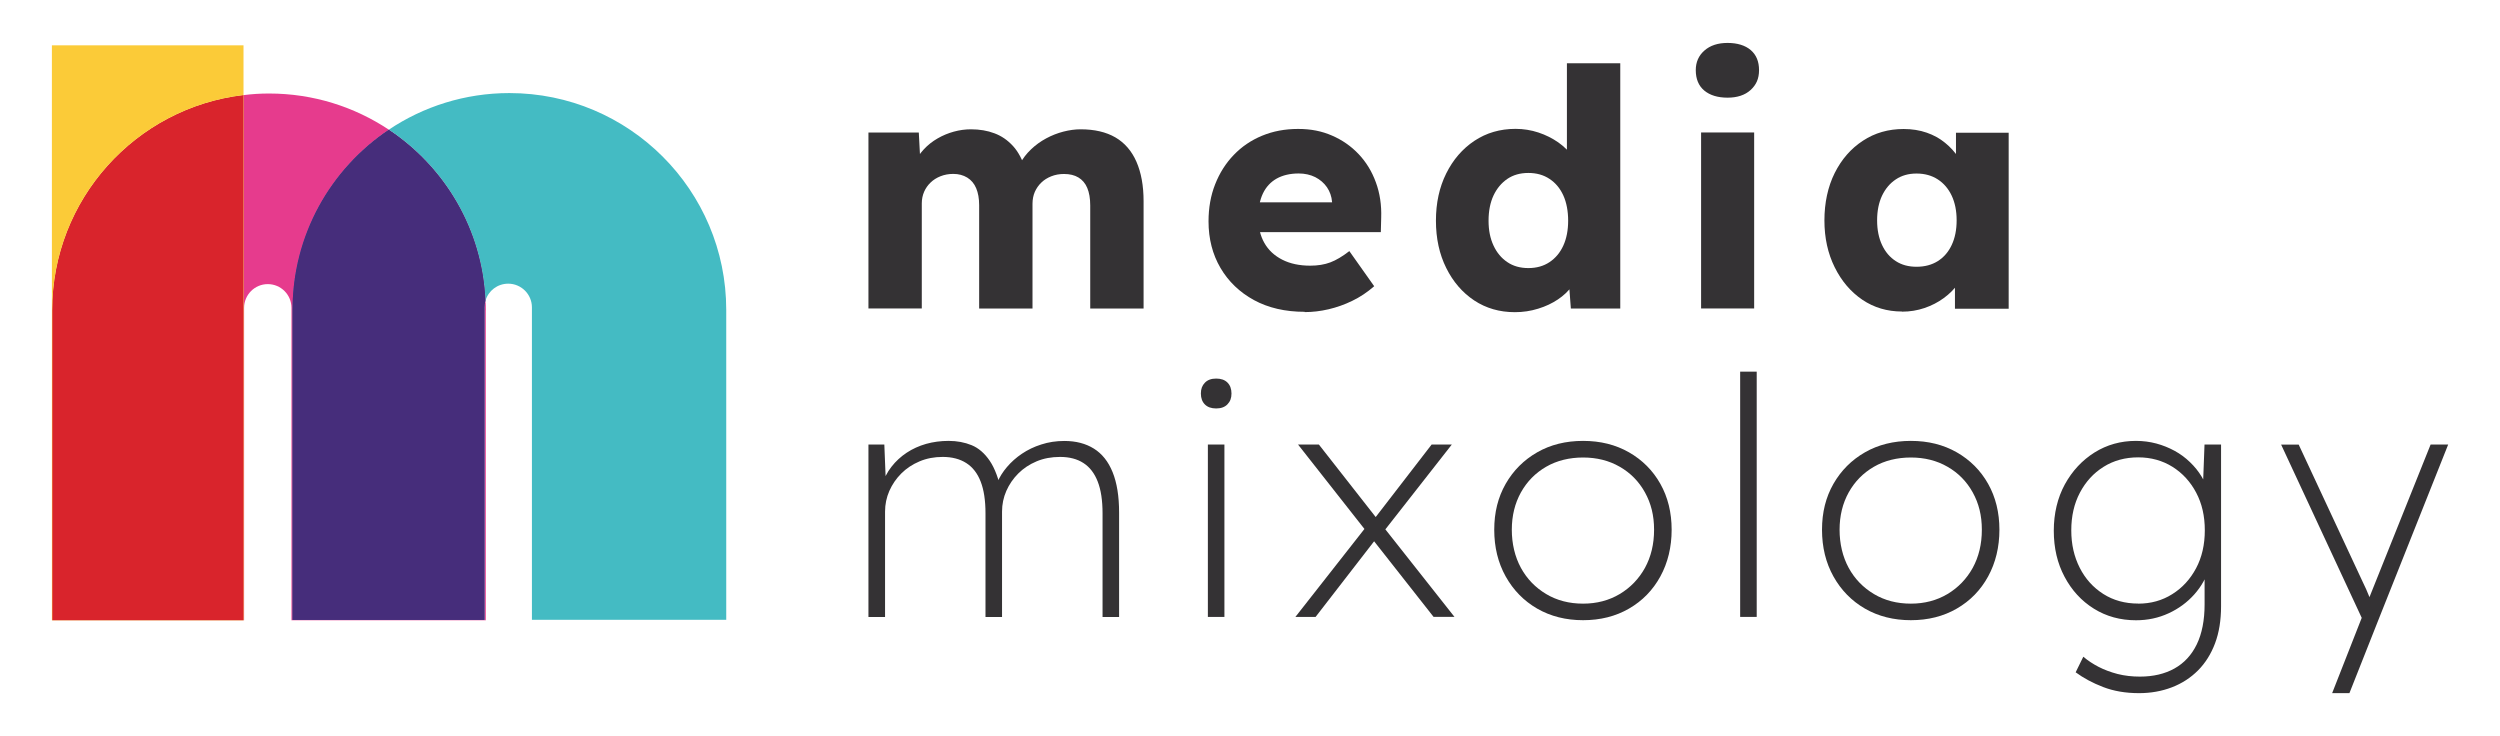 <svg xmlns="http://www.w3.org/2000/svg" viewBox="0 0 343 101"><defs><style>      .cls-1 {        isolation: isolate;      }      .cls-2 {        fill: #faca37;      }      .cls-2, .cls-3, .cls-4, .cls-5, .cls-6, .cls-7, .cls-8 {        fill-rule: evenodd;      }      .cls-2, .cls-6 {        mix-blend-mode: multiply;      }      .cls-3 {        fill: #44bbc3;      }      .cls-4 {        fill: #d9242c;      }      .cls-5, .cls-6 {        fill: #462d7b;      }      .cls-7 {        fill: #e63b8d;      }      .cls-9 {        fill: #343234;      }      .cls-8 {        fill: #fbcb38;      }    </style></defs><g class="cls-1"><g id="Layer_1" data-name="Layer 1"><g><g><g><path class="cls-9" d="m119.15,84.64v-23.65h2.18l.23,5.73-.55-.09c.27-.97.7-1.83,1.3-2.59.59-.76,1.29-1.4,2.09-1.93.8-.53,1.69-.93,2.66-1.21.97-.27,2-.41,3.09-.41,1.15,0,2.21.2,3.16.59.95.39,1.78,1.11,2.48,2.14.7,1.03,1.24,2.49,1.64,4.37l-.91-.64.32-.77c.3-.73.74-1.43,1.32-2.11.58-.68,1.26-1.29,2.05-1.82.79-.53,1.67-.96,2.66-1.27.98-.32,2.04-.48,3.16-.48,1.58,0,2.93.35,4.05,1.05,1.12.7,1.98,1.77,2.57,3.23.59,1.46.89,3.3.89,5.55v14.32h-2.27v-14.23c0-1.76-.22-3.21-.66-4.34-.44-1.14-1.09-1.99-1.96-2.55-.86-.56-1.93-.84-3.21-.84-1.18,0-2.26.2-3.23.61-.97.41-1.8.96-2.5,1.66-.7.7-1.24,1.49-1.64,2.39-.39.89-.59,1.84-.59,2.84v14.46h-2.27v-14.23c0-1.76-.22-3.21-.66-4.34-.44-1.14-1.1-1.99-1.98-2.55-.88-.56-1.96-.84-3.23-.84-1.15,0-2.21.2-3.18.61-.97.41-1.8.96-2.5,1.66-.7.7-1.24,1.49-1.64,2.39-.39.89-.59,1.84-.59,2.84v14.46h-2.27Z"></path><path class="cls-9" d="m166.86,56.04c-.67,0-1.18-.18-1.55-.55-.36-.36-.55-.86-.55-1.5s.18-1.1.55-1.48c.36-.38.88-.57,1.55-.57s1.18.18,1.55.55c.36.36.55.86.55,1.5s-.18,1.1-.55,1.48c-.36.38-.88.57-1.55.57Zm-1.14,28.6v-23.65h2.27v23.65h-2.27Z"></path><path class="cls-9" d="m177.73,84.64l9.96-12.69,1.36,1.64-8.55,11.05h-2.77Zm18.96,0l-8.73-11.1-.14-.18-9.73-12.37h2.86l8.55,10.91.14.18,9.91,12.55h-2.86Zm-6.87-11.69l-1.36-1.64,7.96-10.32h2.77l-9.37,11.96Z"></path><path class="cls-9" d="m217.2,85.09c-2.36,0-4.46-.53-6.3-1.59-1.83-1.06-3.27-2.53-4.32-4.41-1.05-1.88-1.57-4.02-1.57-6.41s.52-4.46,1.57-6.3c1.05-1.83,2.49-3.27,4.32-4.32,1.83-1.05,3.93-1.57,6.3-1.57s4.46.52,6.3,1.57c1.83,1.05,3.27,2.49,4.3,4.32,1.03,1.83,1.55,3.93,1.55,6.3s-.52,4.53-1.55,6.41c-1.03,1.88-2.46,3.35-4.3,4.41-1.83,1.06-3.93,1.59-6.3,1.59Zm0-2.27c1.88,0,3.55-.44,5.03-1.32,1.47-.88,2.62-2.08,3.46-3.59.83-1.52,1.25-3.26,1.25-5.23s-.42-3.62-1.25-5.12c-.83-1.5-1.99-2.68-3.46-3.52-1.47-.85-3.15-1.27-5.03-1.27s-3.6.42-5.07,1.27c-1.47.85-2.62,2.02-3.46,3.52-.83,1.5-1.25,3.21-1.25,5.12s.42,3.71,1.25,5.23c.83,1.52,1.99,2.71,3.46,3.59,1.47.88,3.16,1.32,5.07,1.32Z"></path><path class="cls-9" d="m238.75,84.64v-33.65h2.27v33.65h-2.27Z"></path><path class="cls-9" d="m262.17,85.09c-2.36,0-4.46-.53-6.3-1.59-1.83-1.06-3.27-2.53-4.32-4.41-1.05-1.88-1.57-4.02-1.57-6.41s.52-4.46,1.57-6.3c1.05-1.83,2.49-3.27,4.32-4.32,1.83-1.05,3.93-1.57,6.3-1.57s4.46.52,6.3,1.57c1.83,1.05,3.27,2.49,4.3,4.32,1.03,1.83,1.55,3.93,1.55,6.3s-.52,4.53-1.55,6.41c-1.03,1.88-2.46,3.35-4.3,4.41-1.83,1.06-3.93,1.59-6.3,1.59Zm0-2.27c1.88,0,3.55-.44,5.03-1.32,1.47-.88,2.62-2.08,3.46-3.59.83-1.52,1.25-3.26,1.25-5.23s-.42-3.62-1.25-5.12c-.83-1.5-1.99-2.68-3.46-3.52-1.47-.85-3.15-1.27-5.03-1.27s-3.6.42-5.07,1.27c-1.47.85-2.62,2.02-3.46,3.52-.83,1.5-1.25,3.21-1.25,5.12s.42,3.71,1.25,5.23c.83,1.52,1.99,2.71,3.46,3.59,1.47.88,3.16,1.32,5.07,1.32Z"></path><path class="cls-9" d="m293.46,95.1c-1.82,0-3.46-.28-4.91-.84-1.46-.56-2.71-1.24-3.77-2.02l1.05-2.14c.61.52,1.3.98,2.09,1.39.79.41,1.66.73,2.61.98.95.24,1.98.36,3.07.36,1.82,0,3.4-.37,4.73-1.11,1.33-.74,2.36-1.85,3.07-3.32.71-1.47,1.07-3.3,1.07-5.48v-4.46l.64-.59c-.39,1.36-1.08,2.59-2.05,3.68-.97,1.09-2.15,1.96-3.52,2.59-1.38.64-2.87.96-4.48.96-2.15,0-4.08-.53-5.78-1.59-1.7-1.06-3.04-2.52-4.02-4.37-.99-1.85-1.48-3.96-1.48-6.32s.51-4.52,1.52-6.37c1.02-1.85,2.37-3.3,4.07-4.37,1.7-1.06,3.59-1.59,5.68-1.59.97,0,1.9.12,2.8.36.89.24,1.73.58,2.5,1,.77.42,1.48.94,2.11,1.55.64.61,1.17,1.27,1.61,2,.44.73.78,1.5,1.02,2.32l-.86-.59.23-6.14h2.27v22.19c0,1.91-.27,3.6-.82,5.07-.55,1.47-1.33,2.71-2.34,3.73-1.02,1.02-2.21,1.79-3.59,2.32-1.38.53-2.89.8-4.52.8Zm-.09-12.28c1.73,0,3.28-.43,4.66-1.3,1.38-.86,2.47-2.05,3.27-3.55.8-1.5,1.2-3.24,1.2-5.21s-.39-3.66-1.18-5.16c-.79-1.5-1.87-2.68-3.25-3.55-1.38-.86-2.95-1.3-4.71-1.3s-3.37.43-4.75,1.3c-1.38.86-2.46,2.05-3.25,3.55-.79,1.5-1.18,3.22-1.18,5.16s.39,3.62,1.16,5.14c.77,1.52,1.85,2.71,3.23,3.59,1.38.88,2.98,1.32,4.8,1.32Z"></path><path class="cls-9" d="m319.97,95.1l4.41-11.23.5,2.73-11.91-25.6h2.41l8.78,18.83c.33.67.63,1.33.89,2,.26.67.54,1.35.84,2.05l-1.36-.55c.18-.42.36-.86.52-1.3.17-.44.34-.87.52-1.3l7.91-19.74h2.41l-9.41,23.65-4.14,10.46h-2.36Z"></path></g><g><path class="cls-9" d="m119.15,42.33v-24.15h6.91l.23,4.37-.95.05c.36-.79.83-1.48,1.39-2.09.56-.61,1.2-1.11,1.91-1.52.71-.41,1.46-.72,2.23-.93.77-.21,1.55-.32,2.34-.32,1.18,0,2.26.18,3.23.55.97.36,1.82.95,2.55,1.75.73.8,1.3,1.89,1.73,3.25l-1.14-.09.36-.73c.39-.73.9-1.39,1.52-1.98.62-.59,1.31-1.09,2.07-1.5.76-.41,1.55-.72,2.36-.93.82-.21,1.61-.32,2.36-.32,1.91,0,3.5.37,4.78,1.11,1.27.74,2.24,1.86,2.89,3.34.65,1.49.98,3.29.98,5.41v14.73h-7.32v-14.14c0-.97-.14-1.77-.41-2.41-.27-.64-.68-1.11-1.21-1.43-.53-.32-1.19-.48-1.98-.48-.64,0-1.22.11-1.75.32-.53.21-.99.5-1.36.86-.38.36-.67.79-.89,1.27-.21.49-.32,1.03-.32,1.64v14.37h-7.32v-14.19c0-.91-.14-1.68-.41-2.32-.27-.64-.68-1.12-1.23-1.46-.55-.33-1.18-.5-1.91-.5-.64,0-1.22.11-1.75.32-.53.21-.99.5-1.36.86-.38.36-.68.79-.89,1.27-.21.49-.32,1.02-.32,1.59v14.42h-7.32Z"></path><path class="cls-9" d="m179,42.78c-2.67,0-4.99-.54-6.96-1.61-1.97-1.08-3.5-2.55-4.59-4.41-1.09-1.86-1.64-3.99-1.64-6.39,0-1.85.3-3.55.91-5.09.61-1.55,1.46-2.89,2.55-4.02,1.09-1.14,2.39-2.02,3.89-2.64,1.5-.62,3.14-.93,4.93-.93s3.25.3,4.66.91c1.41.61,2.63,1.46,3.66,2.55,1.03,1.09,1.82,2.38,2.36,3.87.55,1.49.79,3.11.73,4.87l-.05,1.96h-19.24l-1.05-4.09h14.37l-.77.86v-.91c-.06-.76-.3-1.43-.7-2.02-.41-.59-.95-1.05-1.61-1.39-.67-.33-1.43-.5-2.27-.5-1.18,0-2.19.24-3.02.7-.83.47-1.46,1.15-1.89,2.05-.42.89-.64,1.99-.64,3.3s.28,2.49.84,3.48c.56.99,1.38,1.75,2.46,2.3,1.08.55,2.36.82,3.84.82,1.03,0,1.95-.15,2.75-.45.8-.3,1.67-.82,2.61-1.55l3.41,4.82c-.94.82-1.94,1.49-3,2-1.06.52-2.15.9-3.25,1.16-1.11.26-2.21.39-3.3.39Z"></path><path class="cls-9" d="m207.83,42.83c-2.09,0-3.95-.54-5.57-1.61-1.62-1.08-2.9-2.56-3.84-4.46-.94-1.89-1.41-4.05-1.41-6.48s.47-4.59,1.41-6.48c.94-1.89,2.23-3.39,3.87-4.48,1.64-1.09,3.52-1.64,5.64-1.64,1.09,0,2.14.17,3.14.5,1,.33,1.91.79,2.73,1.36.82.58,1.48,1.24,2,1.98.52.74.82,1.51.91,2.3l-1.73.41v-15.55h7.32v33.65h-6.78l-.41-5.5,1.46.23c-.09.76-.39,1.49-.89,2.18-.5.7-1.14,1.31-1.93,1.84-.79.53-1.69.96-2.71,1.27-1.02.32-2.08.48-3.21.48Zm1.86-6.05c1.12,0,2.09-.27,2.91-.82.82-.55,1.45-1.3,1.89-2.27.44-.97.66-2.11.66-3.41s-.22-2.49-.66-3.46c-.44-.97-1.07-1.73-1.89-2.27-.82-.55-1.79-.82-2.91-.82s-2.08.27-2.89.82c-.8.55-1.43,1.3-1.89,2.27-.45.97-.68,2.12-.68,3.46s.23,2.44.68,3.41c.45.97,1.08,1.73,1.89,2.27.8.55,1.77.82,2.89.82Z"></path><path class="cls-9" d="m237.03,13.4c-1.36,0-2.43-.33-3.21-.98-.77-.65-1.16-1.58-1.16-2.8,0-1.09.39-1.99,1.18-2.68.79-.7,1.85-1.05,3.18-1.05s2.42.33,3.18.98c.76.65,1.14,1.57,1.14,2.75s-.39,2.03-1.16,2.73c-.77.7-1.83,1.05-3.16,1.05Zm-3.64,28.92v-24.15h7.28v24.15h-7.28Z"></path><path class="cls-9" d="m260.95,42.74c-2.03,0-3.84-.54-5.43-1.61-1.59-1.08-2.86-2.56-3.8-4.46-.94-1.89-1.41-4.04-1.41-6.43s.47-4.62,1.41-6.5c.94-1.88,2.23-3.36,3.87-4.43,1.64-1.08,3.5-1.61,5.59-1.61,1.15,0,2.21.17,3.16.5.96.33,1.8.8,2.52,1.39.73.59,1.35,1.27,1.86,2.05.52.77.89,1.6,1.14,2.48l-1.5-.18v-5.73h7.23v24.15h-7.37v-5.82l1.64-.05c-.24.85-.64,1.65-1.18,2.41-.55.76-1.21,1.43-2,2-.79.58-1.67,1.03-2.64,1.36-.97.33-2,.5-3.09.5Zm2-6.14c1.12,0,2.09-.26,2.91-.77.82-.52,1.46-1.25,1.91-2.21.45-.95.68-2.08.68-3.39s-.23-2.43-.68-3.39c-.45-.95-1.09-1.7-1.91-2.23-.82-.53-1.79-.8-2.91-.8s-2.04.27-2.84.8c-.8.53-1.43,1.27-1.89,2.23-.45.96-.68,2.08-.68,3.39s.23,2.43.68,3.39c.45.96,1.08,1.69,1.89,2.21.8.52,1.75.77,2.84.77Z"></path></g></g><g><path class="cls-3" d="m99.64,42.51v42.53h-26.66v-42.87c0-1.8-1.47-3.25-3.25-3.25-1.48,0-2.72.97-3.12,2.32-.42-9.8-5.59-18.35-13.26-23.45,4.73-3.17,10.43-5.02,16.54-5.02,16.42,0,29.75,13.33,29.75,29.74Z"></path><path class="cls-7" d="m66.65,42.58v42.52h-26.66v-42.87c0-1.79-1.45-3.25-3.25-3.25s-3.25,1.47-3.25,3.25v42.87h-.07V13.05c1.15-.15,2.31-.22,3.5-.22,6.07,0,11.72,1.83,16.44,4.97-7.96,5.34-13.2,14.42-13.2,24.71v42.53h26.33v-42.87c0-.32.04-.64.13-.93.03.44.04.89.04,1.34Z"></path><g><path class="cls-2" d="m33.41,13.05v72.05H7.16v-42.52c0-15.23,11.47-27.81,26.25-29.54Z"></path><path class="cls-4" d="m33.41,13.05v72.05H7.16v-42.52c0-15.23,11.47-27.81,26.25-29.54Z"></path></g><path class="cls-8" d="m33.41,6.22v6.82c-14.78,1.73-26.25,14.3-26.25,29.54v42.52h-.04V6.22h26.3Z"></path><g><path class="cls-6" d="m66.6,41.25c-.09.29-.13.61-.13.93v42.87h-26.33v-42.53c0-10.3,5.24-19.37,13.2-24.71,7.67,5.1,12.84,13.65,13.26,23.45Z"></path><path class="cls-5" d="m66.6,41.25c-.09.29-.13.61-.13.93v42.87h-26.33v-42.53c0-10.3,5.24-19.37,13.2-24.71,7.67,5.1,12.84,13.65,13.26,23.45Z"></path></g></g></g></g></g></svg>